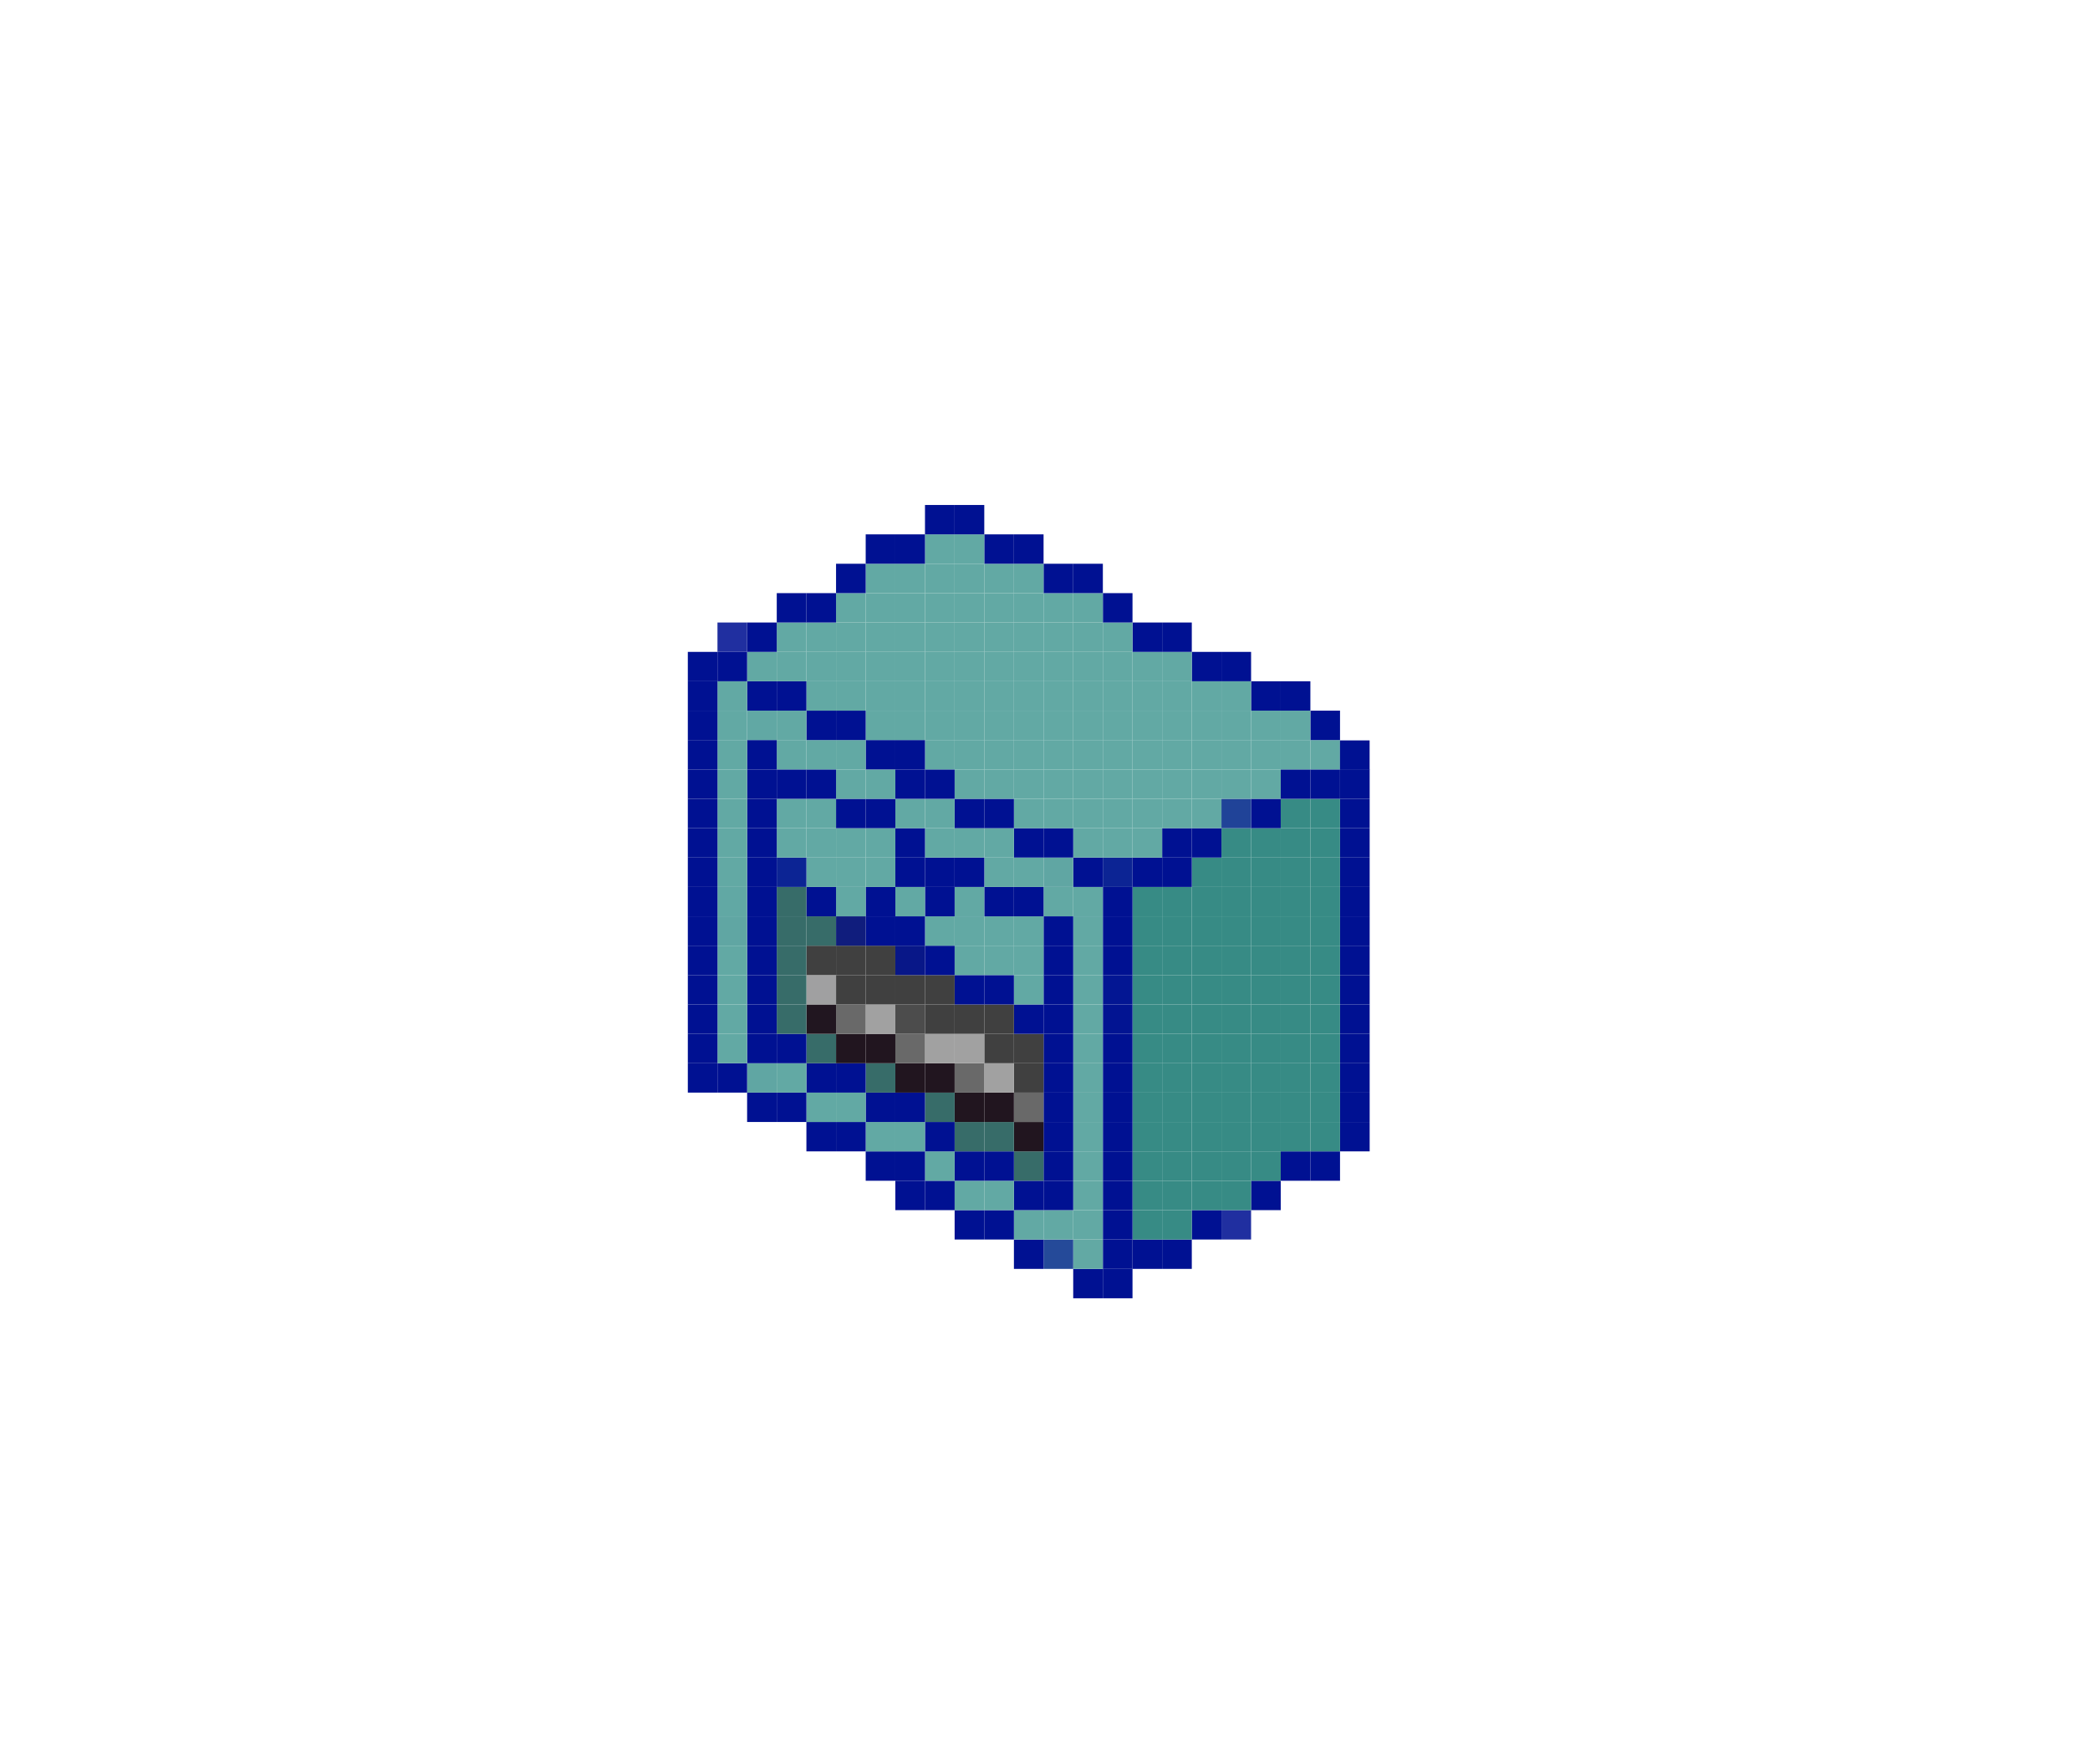 <?xml version="1.0" encoding="UTF-8"?>
<svg id="Layer_6" data-name="Layer 6" xmlns="http://www.w3.org/2000/svg" viewBox="0 0 282 238">
  <defs>
    <style>
      .cls-1 {
        fill: #404040;
      }

      .cls-2 {
        fill: #60a6a3;
      }

      .cls-3 {
        fill: #62a9a4;
      }

      .cls-4 {
        fill: #254a99;
      }

      .cls-5 {
        fill: #a1a1a1;
      }

      .cls-6 {
        fill: #031693;
      }

      .cls-7 {
        fill: #696969;
      }

      .cls-8 {
        fill: #001192;
      }

      .cls-9 {
        fill: #211620;
      }

      .cls-10 {
        fill: #021492;
      }

      .cls-11 {
        fill: #376c69;
      }

      .cls-12 {
        fill: #378b85;
      }

      .cls-13 {
        fill: #21151f;
      }

      .cls-14 {
        fill: #61a8a4;
      }

      .cls-15 {
        fill: #0c2494;
      }

      .cls-16 {
        fill: #101d7d;
      }

      .cls-17 {
        fill: #081788;
      }

      .cls-18 {
        fill: #202fa0;
      }

      .cls-19 {
        fill: #a0a0a1;
      }

      .cls-20 {
        fill: #204398;
      }

      .cls-21 {
        fill: #4c4c4c;
      }
    </style>
  </defs>
  <rect class="cls-8" x="148.807" y="171.206" width="4" height="3.964"/>
  <rect class="cls-8" x="144.807" y="171.206" width="4" height="3.964"/>
  <rect class="cls-8" x="156.807" y="167.242" width="4" height="3.964"/>
  <rect class="cls-8" x="152.807" y="167.242" width="4" height="3.964"/>
  <rect class="cls-8" x="148.807" y="167.242" width="4" height="3.964"/>
  <rect class="cls-3" x="144.807" y="167.242" width="4" height="3.964"/>
  <rect class="cls-4" x="140.807" y="167.242" width="4" height="3.964"/>
  <rect class="cls-8" x="136.807" y="167.242" width="4" height="3.964"/>
  <rect class="cls-18" x="164.807" y="163.278" width="4" height="3.964"/>
  <rect class="cls-8" x="160.807" y="163.278" width="4" height="3.964"/>
  <rect class="cls-12" x="156.807" y="163.278" width="4" height="3.964"/>
  <rect class="cls-12" x="152.807" y="163.278" width="4" height="3.964"/>
  <rect class="cls-8" x="148.807" y="163.278" width="4" height="3.964"/>
  <rect class="cls-3" x="144.807" y="163.278" width="4" height="3.964"/>
  <rect class="cls-3" x="140.807" y="163.278" width="4" height="3.964"/>
  <rect class="cls-3" x="136.807" y="163.278" width="4" height="3.964"/>
  <rect class="cls-8" x="132.807" y="163.278" width="4" height="3.964"/>
  <rect class="cls-8" x="128.807" y="163.278" width="4" height="3.964"/>
  <rect class="cls-8" x="168.807" y="159.314" width="4" height="3.964"/>
  <rect class="cls-12" x="164.807" y="159.314" width="4" height="3.964"/>
  <rect class="cls-12" x="160.807" y="159.314" width="4" height="3.964"/>
  <rect class="cls-12" x="156.807" y="159.314" width="4" height="3.964"/>
  <rect class="cls-12" x="152.807" y="159.314" width="4" height="3.964"/>
  <rect class="cls-8" x="148.807" y="159.314" width="4" height="3.964"/>
  <rect class="cls-3" x="144.807" y="159.314" width="4" height="3.964"/>
  <rect class="cls-8" x="140.807" y="159.314" width="4" height="3.964"/>
  <rect class="cls-8" x="136.807" y="159.314" width="4" height="3.964"/>
  <rect class="cls-3" x="132.807" y="159.314" width="4" height="3.964"/>
  <rect class="cls-3" x="128.807" y="159.314" width="4" height="3.964"/>
  <rect class="cls-8" x="124.807" y="159.314" width="4" height="3.964"/>
  <rect class="cls-8" x="120.807" y="159.314" width="4" height="3.964"/>
  <rect class="cls-8" x="176.807" y="155.349" width="4" height="3.964"/>
  <rect class="cls-8" x="172.807" y="155.349" width="4" height="3.964"/>
  <rect class="cls-12" x="168.807" y="155.349" width="4" height="3.964"/>
  <rect class="cls-12" x="164.807" y="155.349" width="4" height="3.964"/>
  <rect class="cls-12" x="160.807" y="155.349" width="4" height="3.964"/>
  <rect class="cls-12" x="156.807" y="155.349" width="4" height="3.964"/>
  <rect class="cls-12" x="152.807" y="155.349" width="4" height="3.964"/>
  <rect class="cls-8" x="148.807" y="155.349" width="4" height="3.964"/>
  <rect class="cls-3" x="144.807" y="155.349" width="4" height="3.964"/>
  <rect class="cls-8" x="140.807" y="155.349" width="4" height="3.964"/>
  <rect class="cls-11" x="136.807" y="155.349" width="4" height="3.964"/>
  <rect class="cls-8" x="132.807" y="155.349" width="4" height="3.964"/>
  <rect class="cls-8" x="128.807" y="155.349" width="4" height="3.964"/>
  <rect class="cls-3" x="124.807" y="155.349" width="4" height="3.964"/>
  <rect class="cls-8" x="120.807" y="155.349" width="4" height="3.964"/>
  <rect class="cls-8" x="116.807" y="155.349" width="4" height="3.964"/>
  <rect class="cls-8" x="180.807" y="151.385" width="4" height="3.964"/>
  <rect class="cls-12" x="176.807" y="151.385" width="4" height="3.964"/>
  <rect class="cls-12" x="172.807" y="151.385" width="4" height="3.964"/>
  <rect class="cls-12" x="168.807" y="151.385" width="4" height="3.964"/>
  <rect class="cls-12" x="164.807" y="151.385" width="4" height="3.964"/>
  <rect class="cls-12" x="160.807" y="151.385" width="4" height="3.964"/>
  <rect class="cls-12" x="156.807" y="151.385" width="4" height="3.964"/>
  <rect class="cls-12" x="152.807" y="151.385" width="4" height="3.964"/>
  <rect class="cls-8" x="148.807" y="151.385" width="4" height="3.964"/>
  <rect class="cls-3" x="144.807" y="151.385" width="4" height="3.964"/>
  <rect class="cls-8" x="140.807" y="151.385" width="4" height="3.964"/>
  <rect class="cls-13" x="136.807" y="151.385" width="4" height="3.964"/>
  <rect class="cls-11" x="132.807" y="151.385" width="4" height="3.964"/>
  <rect class="cls-11" x="128.807" y="151.385" width="4" height="3.964"/>
  <rect class="cls-8" x="124.807" y="151.385" width="4" height="3.964"/>
  <rect class="cls-3" x="120.807" y="151.385" width="4" height="3.964"/>
  <rect class="cls-3" x="116.807" y="151.385" width="4" height="3.964"/>
  <rect class="cls-8" x="112.807" y="151.385" width="4" height="3.964"/>
  <rect class="cls-8" x="108.807" y="151.385" width="4" height="3.964"/>
  <rect class="cls-8" x="180.807" y="147.421" width="4" height="3.964"/>
  <rect class="cls-12" x="176.807" y="147.421" width="4" height="3.964"/>
  <rect class="cls-12" x="172.807" y="147.421" width="4" height="3.964"/>
  <rect class="cls-12" x="168.807" y="147.421" width="4" height="3.964"/>
  <rect class="cls-12" x="164.807" y="147.421" width="4" height="3.964"/>
  <rect class="cls-12" x="160.807" y="147.421" width="4" height="3.964"/>
  <rect class="cls-12" x="156.807" y="147.421" width="4" height="3.964"/>
  <rect class="cls-12" x="152.807" y="147.421" width="4" height="3.964"/>
  <rect class="cls-8" x="148.807" y="147.421" width="4" height="3.964"/>
  <rect class="cls-3" x="144.807" y="147.421" width="4" height="3.964"/>
  <rect class="cls-8" x="140.807" y="147.421" width="4" height="3.964"/>
  <rect class="cls-7" x="136.807" y="147.421" width="4" height="3.964"/>
  <rect class="cls-13" x="132.807" y="147.421" width="4" height="3.964"/>
  <rect class="cls-13" x="128.807" y="147.421" width="4" height="3.964"/>
  <rect class="cls-11" x="124.807" y="147.421" width="4" height="3.964"/>
  <rect class="cls-8" x="120.807" y="147.421" width="4" height="3.964"/>
  <rect class="cls-8" x="116.807" y="147.421" width="4" height="3.964"/>
  <rect class="cls-3" x="112.807" y="147.421" width="4" height="3.964"/>
  <rect class="cls-3" x="108.807" y="147.421" width="4" height="3.964"/>
  <rect class="cls-8" x="104.807" y="147.421" width="4" height="3.964"/>
  <rect class="cls-8" x="100.807" y="147.421" width="4" height="3.964"/>
  <rect class="cls-8" x="180.807" y="143.456" width="4" height="3.964"/>
  <rect class="cls-12" x="176.807" y="143.456" width="4" height="3.964"/>
  <rect class="cls-12" x="172.807" y="143.456" width="4" height="3.964"/>
  <rect class="cls-12" x="168.807" y="143.456" width="4" height="3.964"/>
  <rect class="cls-12" x="164.807" y="143.456" width="4" height="3.964"/>
  <rect class="cls-12" x="160.807" y="143.456" width="4" height="3.964"/>
  <rect class="cls-12" x="156.807" y="143.456" width="4" height="3.964"/>
  <rect class="cls-12" x="152.807" y="143.456" width="4" height="3.964"/>
  <rect class="cls-8" x="148.807" y="143.456" width="4" height="3.964"/>
  <rect class="cls-3" x="144.807" y="143.456" width="4" height="3.964"/>
  <rect class="cls-8" x="140.807" y="143.456" width="4" height="3.964"/>
  <rect class="cls-1" x="136.807" y="143.456" width="4" height="3.964"/>
  <rect class="cls-5" x="132.807" y="143.456" width="4" height="3.964"/>
  <rect class="cls-7" x="128.807" y="143.456" width="4" height="3.964"/>
  <rect class="cls-13" x="124.807" y="143.456" width="4" height="3.964"/>
  <rect class="cls-13" x="120.807" y="143.456" width="4" height="3.964"/>
  <rect class="cls-11" x="116.807" y="143.456" width="4" height="3.964"/>
  <rect class="cls-8" x="112.807" y="143.456" width="4" height="3.964"/>
  <rect class="cls-8" x="108.807" y="143.456" width="4" height="3.964"/>
  <rect class="cls-3" x="104.807" y="143.456" width="4" height="3.964"/>
  <rect class="cls-2" x="100.807" y="143.456" width="4" height="3.964"/>
  <rect class="cls-8" x="96.807" y="143.456" width="4" height="3.964"/>
  <rect class="cls-8" x="92.807" y="143.456" width="4" height="3.964"/>
  <rect class="cls-8" x="180.807" y="139.492" width="4" height="3.964"/>
  <rect class="cls-12" x="176.807" y="139.492" width="4" height="3.964"/>
  <rect class="cls-12" x="172.807" y="139.492" width="4" height="3.964"/>
  <rect class="cls-12" x="168.807" y="139.492" width="4" height="3.964"/>
  <rect class="cls-12" x="164.807" y="139.492" width="4" height="3.964"/>
  <rect class="cls-12" x="160.807" y="139.492" width="4" height="3.964"/>
  <rect class="cls-12" x="156.807" y="139.492" width="4" height="3.964"/>
  <rect class="cls-12" x="152.807" y="139.492" width="4" height="3.964"/>
  <rect class="cls-8" x="148.807" y="139.492" width="4" height="3.964"/>
  <rect class="cls-3" x="144.807" y="139.492" width="4" height="3.964"/>
  <rect class="cls-8" x="140.807" y="139.492" width="4" height="3.964"/>
  <rect class="cls-1" x="136.807" y="139.492" width="4" height="3.964"/>
  <rect class="cls-1" x="132.807" y="139.492" width="4" height="3.964"/>
  <rect class="cls-5" x="128.807" y="139.492" width="4" height="3.964"/>
  <rect class="cls-5" x="124.807" y="139.492" width="4" height="3.964"/>
  <rect class="cls-7" x="120.807" y="139.492" width="4" height="3.964"/>
  <rect class="cls-13" x="116.807" y="139.492" width="4" height="3.964"/>
  <rect class="cls-13" x="112.807" y="139.492" width="4" height="3.964"/>
  <rect class="cls-11" x="108.807" y="139.492" width="4" height="3.964"/>
  <rect class="cls-8" x="104.807" y="139.492" width="4" height="3.964"/>
  <rect class="cls-8" x="100.807" y="139.492" width="4" height="3.964"/>
  <rect class="cls-3" x="96.807" y="139.492" width="4" height="3.964"/>
  <rect class="cls-8" x="92.807" y="139.492" width="4" height="3.964"/>
  <rect class="cls-8" x="180.807" y="135.528" width="4" height="3.964"/>
  <rect class="cls-12" x="176.807" y="135.528" width="4" height="3.964"/>
  <rect class="cls-12" x="172.807" y="135.528" width="4" height="3.964"/>
  <rect class="cls-12" x="168.807" y="135.528" width="4" height="3.964"/>
  <rect class="cls-12" x="164.807" y="135.528" width="4" height="3.964"/>
  <rect class="cls-12" x="160.807" y="135.528" width="4" height="3.964"/>
  <rect class="cls-12" x="156.807" y="135.528" width="4" height="3.964"/>
  <rect class="cls-12" x="152.807" y="135.528" width="4" height="3.964"/>
  <rect class="cls-10" x="148.807" y="135.528" width="4" height="3.964"/>
  <rect class="cls-3" x="144.807" y="135.528" width="4" height="3.964"/>
  <rect class="cls-8" x="140.807" y="135.528" width="4" height="3.964"/>
  <rect class="cls-8" x="136.807" y="135.528" width="4" height="3.964"/>
  <rect class="cls-1" x="132.807" y="135.528" width="4" height="3.964"/>
  <rect class="cls-1" x="128.807" y="135.528" width="4" height="3.964"/>
  <rect class="cls-1" x="124.807" y="135.528" width="4" height="3.964"/>
  <rect class="cls-21" x="120.807" y="135.528" width="4" height="3.964"/>
  <rect class="cls-5" x="116.807" y="135.528" width="4" height="3.964"/>
  <rect class="cls-7" x="112.807" y="135.528" width="4" height="3.964"/>
  <rect class="cls-9" x="108.807" y="135.528" width="4" height="3.964"/>
  <rect class="cls-11" x="104.807" y="135.528" width="4" height="3.964"/>
  <rect class="cls-8" x="100.807" y="135.528" width="4" height="3.964"/>
  <rect class="cls-3" x="96.807" y="135.528" width="4" height="3.964"/>
  <rect class="cls-8" x="92.807" y="135.528" width="4" height="3.964"/>
  <rect class="cls-8" x="180.807" y="131.564" width="4" height="3.964"/>
  <rect class="cls-12" x="176.807" y="131.564" width="4" height="3.964"/>
  <rect class="cls-12" x="172.807" y="131.564" width="4" height="3.964"/>
  <rect class="cls-12" x="168.807" y="131.564" width="4" height="3.964"/>
  <rect class="cls-12" x="164.807" y="131.564" width="4" height="3.964"/>
  <rect class="cls-12" x="160.807" y="131.564" width="4" height="3.964"/>
  <rect class="cls-12" x="156.807" y="131.564" width="4" height="3.964"/>
  <rect class="cls-12" x="152.807" y="131.564" width="4" height="3.964"/>
  <rect class="cls-6" x="148.807" y="131.564" width="4" height="3.964"/>
  <rect class="cls-3" x="144.807" y="131.564" width="4" height="3.964"/>
  <rect class="cls-8" x="140.807" y="131.564" width="4" height="3.964"/>
  <rect class="cls-3" x="136.807" y="131.564" width="4" height="3.964"/>
  <rect class="cls-8" x="132.807" y="131.564" width="4" height="3.964"/>
  <rect class="cls-8" x="128.807" y="131.564" width="4" height="3.964"/>
  <rect class="cls-1" x="124.807" y="131.564" width="4" height="3.964"/>
  <rect class="cls-1" x="120.807" y="131.564" width="4" height="3.964"/>
  <rect class="cls-1" x="116.807" y="131.564" width="4" height="3.964"/>
  <rect class="cls-1" x="112.807" y="131.564" width="4" height="3.964"/>
  <rect class="cls-19" x="108.807" y="131.564" width="4" height="3.964"/>
  <rect class="cls-11" x="104.807" y="131.564" width="4" height="3.964"/>
  <rect class="cls-8" x="100.807" y="131.564" width="4" height="3.964"/>
  <rect class="cls-3" x="96.807" y="131.564" width="4" height="3.964"/>
  <rect class="cls-8" x="92.807" y="131.564" width="4" height="3.964"/>
  <rect class="cls-8" x="180.807" y="127.599" width="4" height="3.964"/>
  <rect class="cls-12" x="176.807" y="127.599" width="4" height="3.964"/>
  <rect class="cls-12" x="172.807" y="127.599" width="4" height="3.964"/>
  <rect class="cls-12" x="168.807" y="127.599" width="4" height="3.964"/>
  <rect class="cls-12" x="164.807" y="127.599" width="4" height="3.964"/>
  <rect class="cls-12" x="160.807" y="127.599" width="4" height="3.964"/>
  <rect class="cls-12" x="156.807" y="127.599" width="4" height="3.964"/>
  <rect class="cls-12" x="152.807" y="127.599" width="4" height="3.964"/>
  <rect class="cls-8" x="148.807" y="127.599" width="4" height="3.964"/>
  <rect class="cls-3" x="144.807" y="127.599" width="4" height="3.964"/>
  <rect class="cls-8" x="140.807" y="127.599" width="4" height="3.964"/>
  <rect class="cls-3" x="136.807" y="127.599" width="4" height="3.964"/>
  <rect class="cls-3" x="132.807" y="127.599" width="4" height="3.964"/>
  <rect class="cls-3" x="128.807" y="127.599" width="4" height="3.964"/>
  <rect class="cls-8" x="124.807" y="127.599" width="4" height="3.964"/>
  <rect class="cls-17" x="120.807" y="127.599" width="4" height="3.964"/>
  <rect class="cls-1" x="116.807" y="127.599" width="4" height="3.964"/>
  <rect class="cls-1" x="112.807" y="127.599" width="4" height="3.964"/>
  <rect class="cls-1" x="108.807" y="127.599" width="4" height="3.964"/>
  <rect class="cls-11" x="104.807" y="127.599" width="4" height="3.964"/>
  <rect class="cls-8" x="100.807" y="127.599" width="4" height="3.964"/>
  <rect class="cls-3" x="96.807" y="127.599" width="4" height="3.964"/>
  <rect class="cls-8" x="92.807" y="127.599" width="4" height="3.964"/>
  <rect class="cls-8" x="180.807" y="123.635" width="4" height="3.964"/>
  <rect class="cls-12" x="176.807" y="123.635" width="4" height="3.964"/>
  <rect class="cls-12" x="172.807" y="123.635" width="4" height="3.964"/>
  <rect class="cls-12" x="168.807" y="123.635" width="4" height="3.964"/>
  <rect class="cls-12" x="164.807" y="123.635" width="4" height="3.964"/>
  <rect class="cls-12" x="160.807" y="123.635" width="4" height="3.964"/>
  <rect class="cls-12" x="156.807" y="123.635" width="4" height="3.964"/>
  <rect class="cls-12" x="152.807" y="123.635" width="4" height="3.964"/>
  <rect class="cls-8" x="148.807" y="123.635" width="4" height="3.964"/>
  <rect class="cls-3" x="144.807" y="123.635" width="4" height="3.964"/>
  <rect class="cls-8" x="140.807" y="123.635" width="4" height="3.964"/>
  <rect class="cls-3" x="136.807" y="123.635" width="4" height="3.964"/>
  <rect class="cls-3" x="132.807" y="123.635" width="4" height="3.964"/>
  <rect class="cls-3" x="128.807" y="123.635" width="4" height="3.964"/>
  <rect class="cls-3" x="124.807" y="123.635" width="4" height="3.964"/>
  <rect class="cls-8" x="120.807" y="123.635" width="4" height="3.964"/>
  <rect class="cls-8" x="116.807" y="123.635" width="4" height="3.964"/>
  <rect class="cls-16" x="112.807" y="123.635" width="4" height="3.964"/>
  <rect class="cls-11" x="108.807" y="123.635" width="4" height="3.964"/>
  <rect class="cls-11" x="104.807" y="123.635" width="4" height="3.964"/>
  <rect class="cls-8" x="100.807" y="123.635" width="4" height="3.964"/>
  <rect class="cls-2" x="96.807" y="123.635" width="4" height="3.964"/>
  <rect class="cls-8" x="92.807" y="123.635" width="4" height="3.964"/>
  <rect class="cls-8" x="180.807" y="119.671" width="4" height="3.964"/>
  <rect class="cls-12" x="176.807" y="119.671" width="4" height="3.964"/>
  <rect class="cls-12" x="172.807" y="119.671" width="4" height="3.964"/>
  <rect class="cls-12" x="168.807" y="119.671" width="4" height="3.964"/>
  <rect class="cls-12" x="164.807" y="119.671" width="4" height="3.964"/>
  <rect class="cls-12" x="160.807" y="119.671" width="4" height="3.964"/>
  <rect class="cls-12" x="156.807" y="119.671" width="4" height="3.964"/>
  <rect class="cls-12" x="152.807" y="119.671" width="4" height="3.964"/>
  <rect class="cls-8" x="148.807" y="119.671" width="4" height="3.964"/>
  <rect class="cls-3" x="144.807" y="119.671" width="4" height="3.964"/>
  <rect class="cls-3" x="140.807" y="119.671" width="4" height="3.964"/>
  <rect class="cls-8" x="136.807" y="119.671" width="4" height="3.964"/>
  <rect class="cls-8" x="132.807" y="119.671" width="4" height="3.964"/>
  <rect class="cls-3" x="128.807" y="119.671" width="4" height="3.964"/>
  <rect class="cls-8" x="124.807" y="119.671" width="4" height="3.964"/>
  <rect class="cls-3" x="120.807" y="119.671" width="4" height="3.964"/>
  <rect class="cls-8" x="116.807" y="119.671" width="4" height="3.964"/>
  <rect class="cls-3" x="112.807" y="119.671" width="4" height="3.964"/>
  <rect class="cls-8" x="108.807" y="119.671" width="4" height="3.964"/>
  <rect class="cls-11" x="104.807" y="119.671" width="4" height="3.964"/>
  <rect class="cls-8" x="100.807" y="119.671" width="4" height="3.964"/>
  <rect class="cls-14" x="96.807" y="119.671" width="4" height="3.964"/>
  <rect class="cls-8" x="92.807" y="119.671" width="4" height="3.964"/>
  <rect class="cls-8" x="180.807" y="115.706" width="4" height="3.964"/>
  <rect class="cls-12" x="176.807" y="115.706" width="4" height="3.964"/>
  <rect class="cls-12" x="172.807" y="115.706" width="4" height="3.964"/>
  <rect class="cls-12" x="168.807" y="115.706" width="4" height="3.964"/>
  <rect class="cls-12" x="164.807" y="115.706" width="4" height="3.964"/>
  <rect class="cls-12" x="160.807" y="115.706" width="4" height="3.964"/>
  <rect class="cls-8" x="156.807" y="115.706" width="4" height="3.964"/>
  <rect class="cls-8" x="152.807" y="115.706" width="4" height="3.964"/>
  <rect class="cls-15" x="148.807" y="115.706" width="4" height="3.964"/>
  <rect class="cls-8" x="144.807" y="115.706" width="4" height="3.964"/>
  <rect class="cls-2" x="140.807" y="115.706" width="4" height="3.964"/>
  <rect class="cls-3" x="136.807" y="115.706" width="4" height="3.964"/>
  <rect class="cls-3" x="132.807" y="115.706" width="4" height="3.964"/>
  <rect class="cls-8" x="128.807" y="115.706" width="4" height="3.964"/>
  <rect class="cls-8" x="124.807" y="115.706" width="4" height="3.964"/>
  <rect class="cls-8" x="120.807" y="115.706" width="4" height="3.964"/>
  <rect class="cls-3" x="116.807" y="115.706" width="4" height="3.964"/>
  <rect class="cls-3" x="112.807" y="115.706" width="4" height="3.964"/>
  <rect class="cls-3" x="108.807" y="115.706" width="4" height="3.964"/>
  <rect class="cls-15" x="104.807" y="115.706" width="4" height="3.964"/>
  <rect class="cls-8" x="100.807" y="115.706" width="4" height="3.964"/>
  <rect class="cls-3" x="96.807" y="115.706" width="4" height="3.964"/>
  <rect class="cls-8" x="92.807" y="115.706" width="4" height="3.964"/>
  <rect class="cls-8" x="180.807" y="111.742" width="4" height="3.964"/>
  <rect class="cls-12" x="176.807" y="111.742" width="4" height="3.964"/>
  <rect class="cls-12" x="172.807" y="111.742" width="4" height="3.964"/>
  <rect class="cls-12" x="168.807" y="111.742" width="4" height="3.964"/>
  <rect class="cls-12" x="164.807" y="111.742" width="4" height="3.964"/>
  <rect class="cls-8" x="160.807" y="111.742" width="4" height="3.964"/>
  <rect class="cls-8" x="156.807" y="111.742" width="4" height="3.964"/>
  <rect class="cls-3" x="152.807" y="111.742" width="4" height="3.964"/>
  <rect class="cls-3" x="148.807" y="111.742" width="4" height="3.964"/>
  <rect class="cls-3" x="144.807" y="111.742" width="4" height="3.964"/>
  <rect class="cls-8" x="140.807" y="111.742" width="4" height="3.964"/>
  <rect class="cls-8" x="136.807" y="111.742" width="4" height="3.964"/>
  <rect class="cls-3" x="132.807" y="111.742" width="4" height="3.964"/>
  <rect class="cls-3" x="128.807" y="111.742" width="4" height="3.964"/>
  <rect class="cls-3" x="124.807" y="111.742" width="4" height="3.964"/>
  <rect class="cls-8" x="120.807" y="111.742" width="4" height="3.964"/>
  <rect class="cls-3" x="116.807" y="111.742" width="4" height="3.964"/>
  <rect class="cls-3" x="112.807" y="111.742" width="4" height="3.964"/>
  <rect class="cls-3" x="108.807" y="111.742" width="4" height="3.964"/>
  <rect class="cls-3" x="104.807" y="111.742" width="4" height="3.964"/>
  <rect class="cls-8" x="100.807" y="111.742" width="4" height="3.964"/>
  <rect class="cls-3" x="96.807" y="111.742" width="4" height="3.964"/>
  <rect class="cls-8" x="92.807" y="111.742" width="4" height="3.964"/>
  <rect class="cls-8" x="180.807" y="107.778" width="4" height="3.964"/>
  <rect class="cls-12" x="176.807" y="107.778" width="4" height="3.964"/>
  <rect class="cls-12" x="172.807" y="107.778" width="4" height="3.964"/>
  <rect class="cls-8" x="168.807" y="107.778" width="4" height="3.964"/>
  <rect class="cls-20" x="164.807" y="107.778" width="4" height="3.964"/>
  <rect class="cls-3" x="160.807" y="107.778" width="4" height="3.964"/>
  <rect class="cls-3" x="156.807" y="107.778" width="4" height="3.964"/>
  <rect class="cls-3" x="152.807" y="107.778" width="4" height="3.964"/>
  <rect class="cls-3" x="148.807" y="107.778" width="4" height="3.964"/>
  <rect class="cls-3" x="144.807" y="107.778" width="4" height="3.964"/>
  <rect class="cls-3" x="140.807" y="107.778" width="4" height="3.964"/>
  <rect class="cls-3" x="136.807" y="107.778" width="4" height="3.964"/>
  <rect class="cls-8" x="132.807" y="107.778" width="4" height="3.964"/>
  <rect class="cls-8" x="128.807" y="107.778" width="4" height="3.964"/>
  <rect class="cls-3" x="124.807" y="107.778" width="4" height="3.964"/>
  <rect class="cls-3" x="120.807" y="107.778" width="4" height="3.964"/>
  <rect class="cls-8" x="116.807" y="107.778" width="4" height="3.964"/>
  <rect class="cls-8" x="112.807" y="107.778" width="4" height="3.964"/>
  <rect class="cls-3" x="108.807" y="107.778" width="4" height="3.964"/>
  <rect class="cls-3" x="104.807" y="107.778" width="4" height="3.964"/>
  <rect class="cls-8" x="100.807" y="107.778" width="4" height="3.964"/>
  <rect class="cls-3" x="96.807" y="107.778" width="4" height="3.964"/>
  <rect class="cls-8" x="92.807" y="107.778" width="4" height="3.964"/>
  <rect class="cls-8" x="180.807" y="103.814" width="4" height="3.964"/>
  <rect class="cls-8" x="176.807" y="103.814" width="4" height="3.964"/>
  <rect class="cls-8" x="172.807" y="103.814" width="4" height="3.964"/>
  <rect class="cls-3" x="168.807" y="103.814" width="4" height="3.964"/>
  <rect class="cls-3" x="164.807" y="103.814" width="4" height="3.964"/>
  <rect class="cls-3" x="160.807" y="103.814" width="4" height="3.964"/>
  <rect class="cls-3" x="156.807" y="103.814" width="4" height="3.964"/>
  <rect class="cls-3" x="152.807" y="103.814" width="4" height="3.964"/>
  <rect class="cls-3" x="148.807" y="103.814" width="4" height="3.964"/>
  <rect class="cls-3" x="144.807" y="103.814" width="4" height="3.964"/>
  <rect class="cls-3" x="140.807" y="103.814" width="4" height="3.964"/>
  <rect class="cls-3" x="136.807" y="103.814" width="4" height="3.964"/>
  <rect class="cls-3" x="132.807" y="103.814" width="4" height="3.964"/>
  <rect class="cls-3" x="128.807" y="103.814" width="4" height="3.964"/>
  <rect class="cls-8" x="124.807" y="103.814" width="4" height="3.964"/>
  <rect class="cls-8" x="120.807" y="103.814" width="4" height="3.964"/>
  <rect class="cls-3" x="116.807" y="103.814" width="4" height="3.964"/>
  <rect class="cls-3" x="112.807" y="103.814" width="4" height="3.964"/>
  <rect class="cls-8" x="108.807" y="103.814" width="4" height="3.964"/>
  <rect class="cls-8" x="104.807" y="103.814" width="4" height="3.964"/>
  <rect class="cls-8" x="100.807" y="103.814" width="4" height="3.964"/>
  <rect class="cls-3" x="96.807" y="103.814" width="4" height="3.964"/>
  <rect class="cls-8" x="92.807" y="103.814" width="4" height="3.964"/>
  <rect class="cls-3" x="176.807" y="99.849" width="4" height="3.964"/>
  <rect class="cls-8" x="180.801" y="99.898" width="4" height="3.964"/>
  <rect class="cls-3" x="172.807" y="99.849" width="4" height="3.964"/>
  <rect class="cls-3" x="168.807" y="99.849" width="4" height="3.964"/>
  <rect class="cls-3" x="164.807" y="99.849" width="4" height="3.964"/>
  <rect class="cls-3" x="160.807" y="99.849" width="4" height="3.964"/>
  <rect class="cls-3" x="156.807" y="99.849" width="4" height="3.964"/>
  <rect class="cls-3" x="152.807" y="99.849" width="4" height="3.964"/>
  <rect class="cls-3" x="148.807" y="99.849" width="4" height="3.964"/>
  <rect class="cls-3" x="144.807" y="99.849" width="4" height="3.964"/>
  <rect class="cls-3" x="140.807" y="99.849" width="4" height="3.964"/>
  <rect class="cls-3" x="136.807" y="99.849" width="4" height="3.964"/>
  <rect class="cls-3" x="132.807" y="99.849" width="4" height="3.964"/>
  <rect class="cls-3" x="128.807" y="99.849" width="4" height="3.964"/>
  <rect class="cls-3" x="124.807" y="99.849" width="4" height="3.964"/>
  <rect class="cls-8" x="120.807" y="99.849" width="4" height="3.964"/>
  <rect class="cls-8" x="116.807" y="99.849" width="4" height="3.964"/>
  <rect class="cls-3" x="112.807" y="99.849" width="4" height="3.964"/>
  <rect class="cls-3" x="108.807" y="99.849" width="4" height="3.964"/>
  <rect class="cls-3" x="104.807" y="99.849" width="4" height="3.964"/>
  <rect class="cls-8" x="100.807" y="99.849" width="4" height="3.964"/>
  <rect class="cls-3" x="96.807" y="99.849" width="4" height="3.964"/>
  <rect class="cls-8" x="92.807" y="99.849" width="4" height="3.964"/>
  <rect class="cls-8" x="176.807" y="95.885" width="4" height="3.964"/>
  <rect class="cls-3" x="172.807" y="95.885" width="4" height="3.964"/>
  <rect class="cls-3" x="168.807" y="95.885" width="4" height="3.964"/>
  <rect class="cls-3" x="164.807" y="95.885" width="4" height="3.964"/>
  <rect class="cls-3" x="160.807" y="95.885" width="4" height="3.964"/>
  <rect class="cls-3" x="156.807" y="95.885" width="4" height="3.964"/>
  <rect class="cls-3" x="152.807" y="95.885" width="4" height="3.964"/>
  <rect class="cls-3" x="148.807" y="95.885" width="4" height="3.964"/>
  <rect class="cls-3" x="144.807" y="95.885" width="4" height="3.964"/>
  <rect class="cls-3" x="140.807" y="95.885" width="4" height="3.964"/>
  <rect class="cls-3" x="136.807" y="95.885" width="4" height="3.964"/>
  <rect class="cls-3" x="132.807" y="95.885" width="4" height="3.964"/>
  <rect class="cls-3" x="128.807" y="95.885" width="4" height="3.964"/>
  <rect class="cls-3" x="124.807" y="95.885" width="4" height="3.964"/>
  <rect class="cls-3" x="120.807" y="95.885" width="4" height="3.964"/>
  <rect class="cls-3" x="116.807" y="95.885" width="4" height="3.964"/>
  <rect class="cls-8" x="112.807" y="95.885" width="4" height="3.964"/>
  <rect class="cls-8" x="108.807" y="95.885" width="4" height="3.964"/>
  <rect class="cls-3" x="104.807" y="95.885" width="4" height="3.964"/>
  <rect class="cls-14" x="100.807" y="95.885" width="4" height="3.964"/>
  <rect class="cls-3" x="96.807" y="95.885" width="4" height="3.964"/>
  <rect class="cls-8" x="92.807" y="95.885" width="4" height="3.964"/>
  <rect class="cls-8" x="172.807" y="91.921" width="4" height="3.964"/>
  <rect class="cls-8" x="168.807" y="91.921" width="4" height="3.964"/>
  <rect class="cls-3" x="164.807" y="91.921" width="4" height="3.964"/>
  <rect class="cls-3" x="160.807" y="91.921" width="4" height="3.964"/>
  <rect class="cls-3" x="156.807" y="91.921" width="4" height="3.964"/>
  <rect class="cls-3" x="152.807" y="91.921" width="4" height="3.964"/>
  <rect class="cls-3" x="148.807" y="91.921" width="4" height="3.964"/>
  <rect class="cls-3" x="144.807" y="91.921" width="4" height="3.964"/>
  <rect class="cls-3" x="140.807" y="91.921" width="4" height="3.964"/>
  <rect class="cls-3" x="136.807" y="91.921" width="4" height="3.964"/>
  <rect class="cls-3" x="132.807" y="91.921" width="4" height="3.964"/>
  <rect class="cls-3" x="128.807" y="91.921" width="4" height="3.964"/>
  <rect class="cls-3" x="124.807" y="91.921" width="4" height="3.964"/>
  <rect class="cls-3" x="120.807" y="91.921" width="4" height="3.964"/>
  <rect class="cls-3" x="116.807" y="91.921" width="4" height="3.964"/>
  <rect class="cls-3" x="112.807" y="91.921" width="4" height="3.964"/>
  <rect class="cls-3" x="108.807" y="91.921" width="4" height="3.964"/>
  <rect class="cls-8" x="104.807" y="91.921" width="4" height="3.964"/>
  <rect class="cls-8" x="100.807" y="91.921" width="4" height="3.964"/>
  <rect class="cls-3" x="96.807" y="91.921" width="4" height="3.964"/>
  <rect class="cls-8" x="92.807" y="91.921" width="4" height="3.964"/>
  <rect class="cls-8" x="164.807" y="87.956" width="4" height="3.964"/>
  <rect class="cls-8" x="160.807" y="87.956" width="4" height="3.964"/>
  <rect class="cls-3" x="156.807" y="87.956" width="4" height="3.964"/>
  <rect class="cls-3" x="152.807" y="87.956" width="4" height="3.964"/>
  <rect class="cls-3" x="148.807" y="87.956" width="4" height="3.964"/>
  <rect class="cls-3" x="144.807" y="87.956" width="4" height="3.964"/>
  <rect class="cls-3" x="140.807" y="87.956" width="4" height="3.964"/>
  <rect class="cls-3" x="136.807" y="87.956" width="4" height="3.964"/>
  <rect class="cls-3" x="132.807" y="87.956" width="4" height="3.964"/>
  <rect class="cls-3" x="128.807" y="87.956" width="4" height="3.964"/>
  <rect class="cls-3" x="124.807" y="87.956" width="4" height="3.964"/>
  <rect class="cls-3" x="120.807" y="87.956" width="4" height="3.964"/>
  <rect class="cls-3" x="116.807" y="87.956" width="4" height="3.964"/>
  <rect class="cls-3" x="112.807" y="87.956" width="4" height="3.964"/>
  <rect class="cls-3" x="108.807" y="87.956" width="4" height="3.964"/>
  <rect class="cls-3" x="104.807" y="87.956" width="4" height="3.964"/>
  <rect class="cls-3" x="100.807" y="87.956" width="4" height="3.964"/>
  <rect class="cls-8" x="96.807" y="87.956" width="4" height="3.964"/>
  <rect class="cls-8" x="92.807" y="87.956" width="4" height="3.964"/>
  <rect class="cls-8" x="156.807" y="83.992" width="4" height="3.964"/>
  <rect class="cls-8" x="152.807" y="83.992" width="4" height="3.964"/>
  <rect class="cls-3" x="148.807" y="83.992" width="4" height="3.964"/>
  <rect class="cls-3" x="144.807" y="83.992" width="4" height="3.964"/>
  <rect class="cls-3" x="140.807" y="83.992" width="4" height="3.964"/>
  <rect class="cls-3" x="136.807" y="83.992" width="4" height="3.964"/>
  <rect class="cls-3" x="132.807" y="83.992" width="4" height="3.964"/>
  <rect class="cls-3" x="128.807" y="83.992" width="4" height="3.964"/>
  <rect class="cls-3" x="124.807" y="83.992" width="4" height="3.964"/>
  <rect class="cls-3" x="120.807" y="83.992" width="4" height="3.964"/>
  <rect class="cls-3" x="116.807" y="83.992" width="4" height="3.964"/>
  <rect class="cls-3" x="112.807" y="83.992" width="4" height="3.964"/>
  <rect class="cls-3" x="108.807" y="83.992" width="4" height="3.964"/>
  <rect class="cls-3" x="104.807" y="83.992" width="4" height="3.964"/>
  <rect class="cls-8" x="100.807" y="83.992" width="4" height="3.964"/>
  <rect class="cls-18" x="96.807" y="83.992" width="4" height="3.964"/>
  <rect class="cls-8" x="148.807" y="80.028" width="4" height="3.964"/>
  <rect class="cls-3" x="144.807" y="80.028" width="4" height="3.964"/>
  <rect class="cls-3" x="140.807" y="80.028" width="4" height="3.964"/>
  <rect class="cls-3" x="136.807" y="80.028" width="4" height="3.964"/>
  <rect class="cls-3" x="132.807" y="80.028" width="4" height="3.964"/>
  <rect class="cls-3" x="128.807" y="80.028" width="4" height="3.964"/>
  <rect class="cls-3" x="124.807" y="80.028" width="4" height="3.964"/>
  <rect class="cls-3" x="120.807" y="80.028" width="4" height="3.964"/>
  <rect class="cls-3" x="116.807" y="80.028" width="4" height="3.964"/>
  <rect class="cls-3" x="112.807" y="80.028" width="4" height="3.964"/>
  <rect class="cls-8" x="108.807" y="80.028" width="4" height="3.964"/>
  <rect class="cls-8" x="104.807" y="80.028" width="4" height="3.964"/>
  <rect class="cls-8" x="144.807" y="76.064" width="4" height="3.964"/>
  <rect class="cls-8" x="140.807" y="76.064" width="4" height="3.964"/>
  <rect class="cls-3" x="136.807" y="76.064" width="4" height="3.964"/>
  <rect class="cls-3" x="132.807" y="76.064" width="4" height="3.964"/>
  <rect class="cls-3" x="128.807" y="76.064" width="4" height="3.964"/>
  <rect class="cls-3" x="124.807" y="76.064" width="4" height="3.964"/>
  <rect class="cls-3" x="120.807" y="76.064" width="4" height="3.964"/>
  <rect class="cls-3" x="116.807" y="76.064" width="4" height="3.964"/>
  <rect class="cls-8" x="112.807" y="76.064" width="4" height="3.964"/>
  <rect class="cls-8" x="136.807" y="72.099" width="4" height="3.964"/>
  <rect class="cls-8" x="132.807" y="72.099" width="4" height="3.964"/>
  <rect class="cls-3" x="128.807" y="72.099" width="4" height="3.964"/>
  <rect class="cls-3" x="124.807" y="72.099" width="4" height="3.964"/>
  <rect class="cls-8" x="120.807" y="72.099" width="4" height="3.964"/>
  <rect class="cls-8" x="116.807" y="72.099" width="4" height="3.964"/>
  <rect class="cls-8" x="128.807" y="68.135" width="4" height="3.964"/>
  <rect class="cls-8" x="124.807" y="68.135" width="4" height="3.964"/>
</svg>